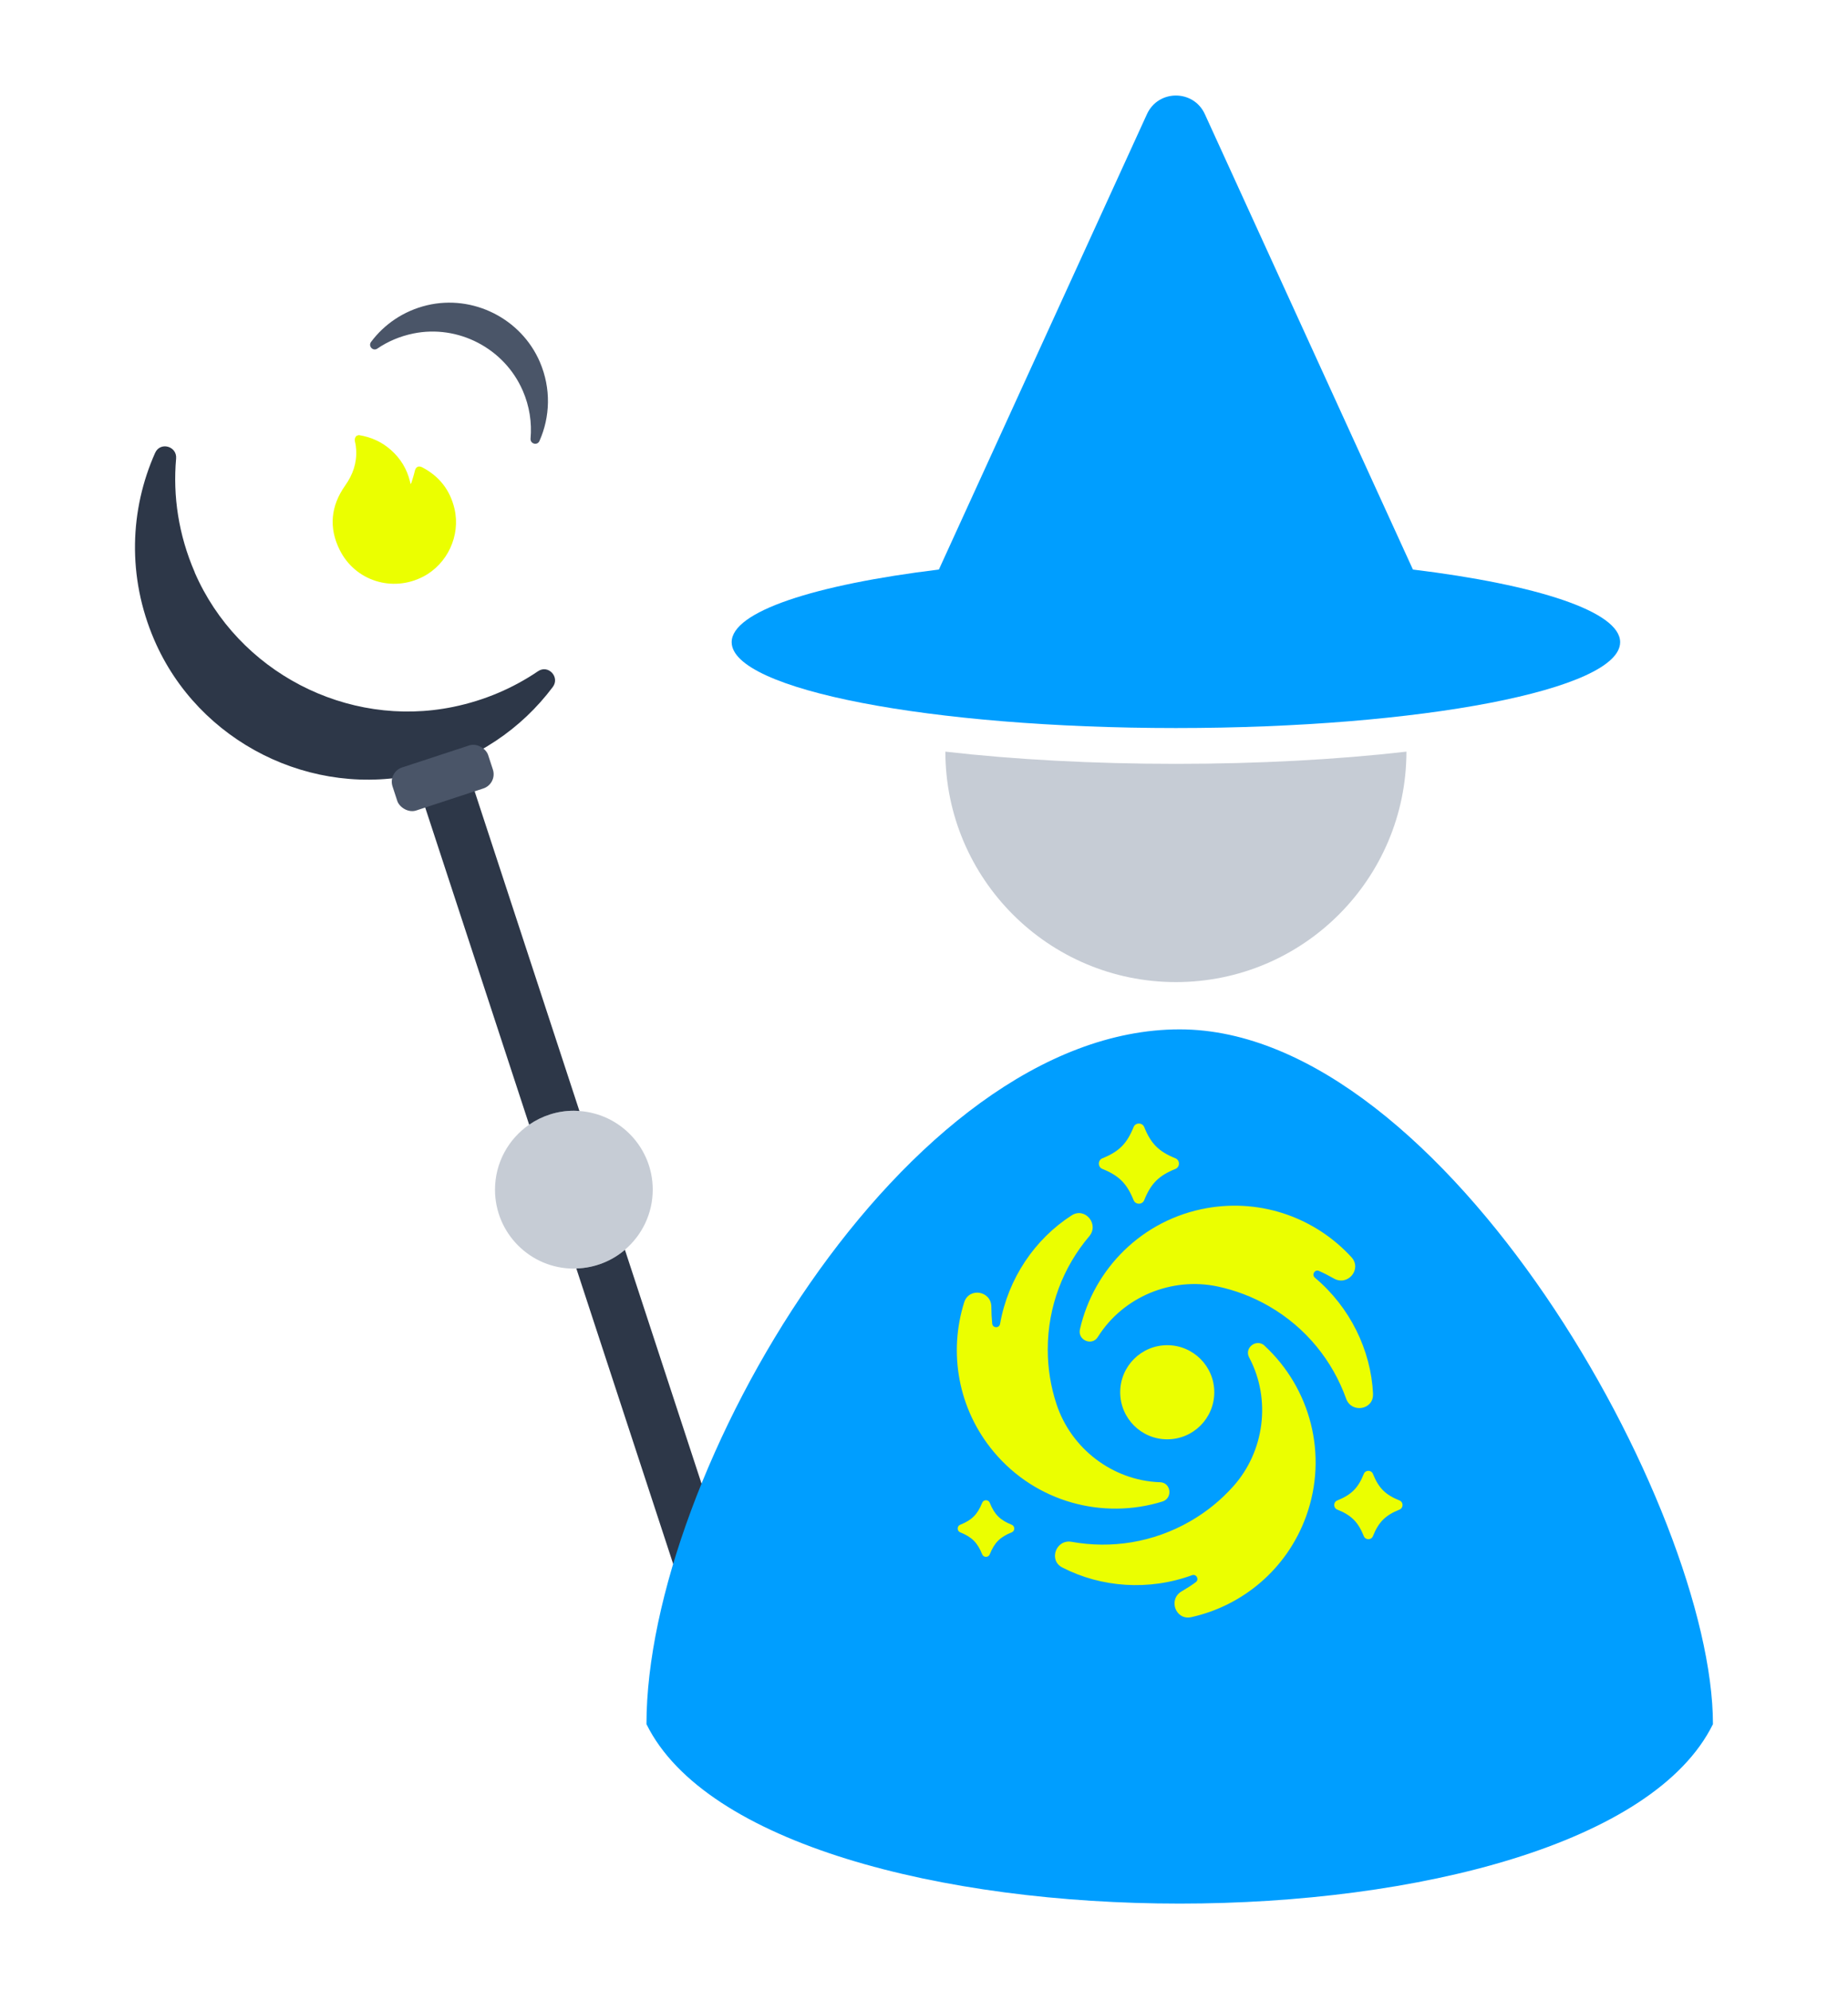 <?xml version="1.0" encoding="UTF-8"?><svg id="_圖層_2" xmlns="http://www.w3.org/2000/svg" viewBox="0 0 262.45 282.62"><defs><style>.cls-1{fill:#ebff00;}.cls-2{fill:#009eff;}.cls-3{fill:#2d3748;}.cls-4{fill:#4a5568;}.cls-5{fill:#718096;opacity:.4;}</style></defs><path class="cls-3" d="m82.29,157.7l-17.03-51.93c-.63-1.93-2.73-2.99-4.66-2.36-1.93.63-2.99,2.73-2.36,4.66l16.91,51.57c1.81-1.24,3.99-1.98,6.35-1.98.27,0,.53.02.79.04Z"/><path class="cls-3" d="m111.45,246.64l-22.7-69.24c-1.87,1.59-4.27,2.57-6.9,2.65l22.59,68.89c.63,1.93,2.73,2.99,4.66,2.36h0c1.93-.63,2.99-2.73,2.36-4.66Z"/><path class="cls-2" d="m200.66,80.84l-29.55-64.64c-1.61-3.52-6.61-3.52-8.22,0l-29.55,64.64c-17.68,2.16-29.43,5.97-29.43,10.31,0,6.73,28.25,12.19,63.09,12.19s63.09-5.46,63.09-12.19c0-4.34-11.75-8.15-29.43-10.31Z"/><path class="cls-5" d="m134.26,106.69c.02,18.07,14.67,32.71,32.74,32.71s32.72-14.64,32.74-32.71c-9.83,1.13-21.06,1.73-32.74,1.73s-22.91-.6-32.74-1.73Z"/><path class="cls-2" d="m167.54,146.11c-39.04,0-75.73,63.22-75.73,98.62,16.74,33.96,134.72,33.96,151.46,0,0-30.56-38.12-98.62-75.73-98.62Z"/><path class="cls-1" d="m165.77,190.94c-3.69,0-6.68,2.99-6.68,6.68s2.99,6.68,6.68,6.68,6.68-2.99,6.68-6.68-2.99-6.68-6.68-6.68Zm-1.02,19.45s-.07,0-.1,0c-6.66-.27-12.55-4.78-14.62-11.12-.8-2.43-1.23-5.03-1.23-7.73,0-6.13,2.22-11.73,5.89-16.06,1.45-1.71-.6-4.18-2.49-2.97-5.26,3.38-9.04,8.99-10.17,15.4-.11.65-1.05.63-1.12-.03-.08-.79-.12-1.57-.12-2.37,0-2.29-3.17-2.83-3.86-.65-2.23,7.09-.91,15.12,4.22,21.24,6.01,7.16,15.52,9.63,23.93,7.03,1.5-.46,1.24-2.69-.33-2.74Zm30.25-12.52c-.3-6.24-3.27-12.32-8.26-16.51-.5-.42-.02-1.23.58-.96.72.32,1.42.68,2.11,1.07,1.98,1.14,4.04-1.33,2.5-3.02-5.02-5.48-12.64-8.35-20.51-6.97-9.21,1.62-16.1,8.63-18.05,17.21-.35,1.53,1.71,2.41,2.54,1.09.02-.03.04-.06.05-.08,3.57-5.63,10.42-8.47,16.94-7.1,2.5.53,4.97,1.45,7.31,2.8,5.31,3.06,9.05,7.79,10.97,13.14.76,2.11,3.92,1.57,3.81-.67Zm3.76,15.11c-2.02-.81-2.97-1.77-3.78-3.78-.23-.57-1.06-.57-1.29,0-.81,2.02-1.77,2.97-3.78,3.78-.57.23-.57,1.06,0,1.29,2.02.81,2.97,1.77,3.78,3.78.23.57,1.06.57,1.29,0,.81-2.02,1.77-2.97,3.78-3.78.57-.23.57-1.06,0-1.29Z"/><path class="cls-1" d="m156.56,165.92c2.36.95,3.48,2.07,4.43,4.43.27.67,1.24.67,1.51,0,.95-2.36,2.07-3.48,4.43-4.43.67-.27.67-1.24,0-1.51-2.36-.95-3.48-2.07-4.43-4.43-.27-.67-1.24-.67-1.51,0-.95,2.36-2.07,3.48-4.43,4.43-.67.27-.67,1.24,0,1.51Zm23.05,25.1c-1.15-1.07-2.94.27-2.21,1.66.02.03.03.06.05.09,3.09,5.91,2.13,13.26-2.32,18.22-1.71,1.91-3.74,3.58-6.08,4.93-5.31,3.06-11.27,3.94-16.86,2.93-2.21-.4-3.32,2.61-1.33,3.64,5.55,2.86,12.31,3.33,18.42,1.1.62-.23,1.07.6.54.99-.64.47-1.3.89-1.99,1.29-1.98,1.14-.87,4.17,1.36,3.67,7.25-1.61,13.55-6.77,16.29-14.28,3.2-8.79.58-18.26-5.88-24.23Zm-35.92,25.41c-1.67-.67-2.46-1.46-3.13-3.13-.19-.47-.88-.47-1.07,0-.67,1.67-1.46,2.46-3.13,3.13-.47.19-.47.88,0,1.07,1.67.67,2.46,1.46,3.13,3.13.19.47.88.47,1.07,0,.67-1.67,1.46-2.46,3.13-3.13.47-.19.47-.88,0-1.07Z"/><path class="cls-1" d="m50.97,61.76c1.72.27,3.26.96,4.56,2.12,1.36,1.21,2.27,2.7,2.7,4.48.02.1.05.2.09.37.06-.12.1-.19.13-.27.16-.54.34-1.07.46-1.61.13-.57.53-.79,1.05-.52,2.43,1.27,3.97,3.24,4.59,5.9.88,3.8-1.01,7.84-4.47,9.63-4.36,2.25-9.64.6-11.83-3.79-1.59-3.17-1.27-6.27.77-9.15,1.09-1.54,1.68-3.21,1.56-5.1-.02-.35-.06-.7-.15-1.04-.09-.36-.06-.66.21-.92l.33-.11Z"/><path class="cls-3" d="m27.66,81.24c-2.31-5.32-3.12-10.84-2.65-16.14.16-1.77-2.25-2.45-2.98-.82-3.59,8.05-3.98,17.57-.14,26.51,6.25,14.56,22.42,22.67,37.83,19,7.89-1.88,14.35-6.37,18.78-12.27,1.06-1.41-.64-3.24-2.1-2.24-3.51,2.38-7.56,4.14-12.05,5.06-15.08,3.09-30.57-4.98-36.7-19.09Z"/><path class="cls-4" d="m74.23,55.42c.98,2.25,1.32,4.59,1.12,6.83-.07.75.95,1.04,1.26.35,1.52-3.41,1.68-7.44.06-11.22-2.65-6.16-9.49-9.6-16.02-8.05-3.34.8-6.08,2.7-7.95,5.2-.45.6.27,1.37.89.95,1.48-1.01,3.2-1.75,5.1-2.14,6.38-1.31,12.94,2.11,15.54,8.09Z"/><rect class="cls-4" x="55.73" y="107.2" width="14.29" height="6.43" rx="2.13" ry="2.13" transform="translate(-31.27 25.09) rotate(-18.15)"/><path class="cls-5" d="m82.29,157.7c-.26-.02-.52-.04-.79-.04-2.36,0-4.54.73-6.35,1.98-2.93,2.02-4.85,5.4-4.85,9.23,0,6.19,5.02,11.2,11.2,11.2.12,0,.23-.01.34-.02,2.63-.08,5.03-1.06,6.9-2.65,2.42-2.06,3.96-5.12,3.96-8.54,0-5.92-4.6-10.76-10.42-11.16Z"/></svg>